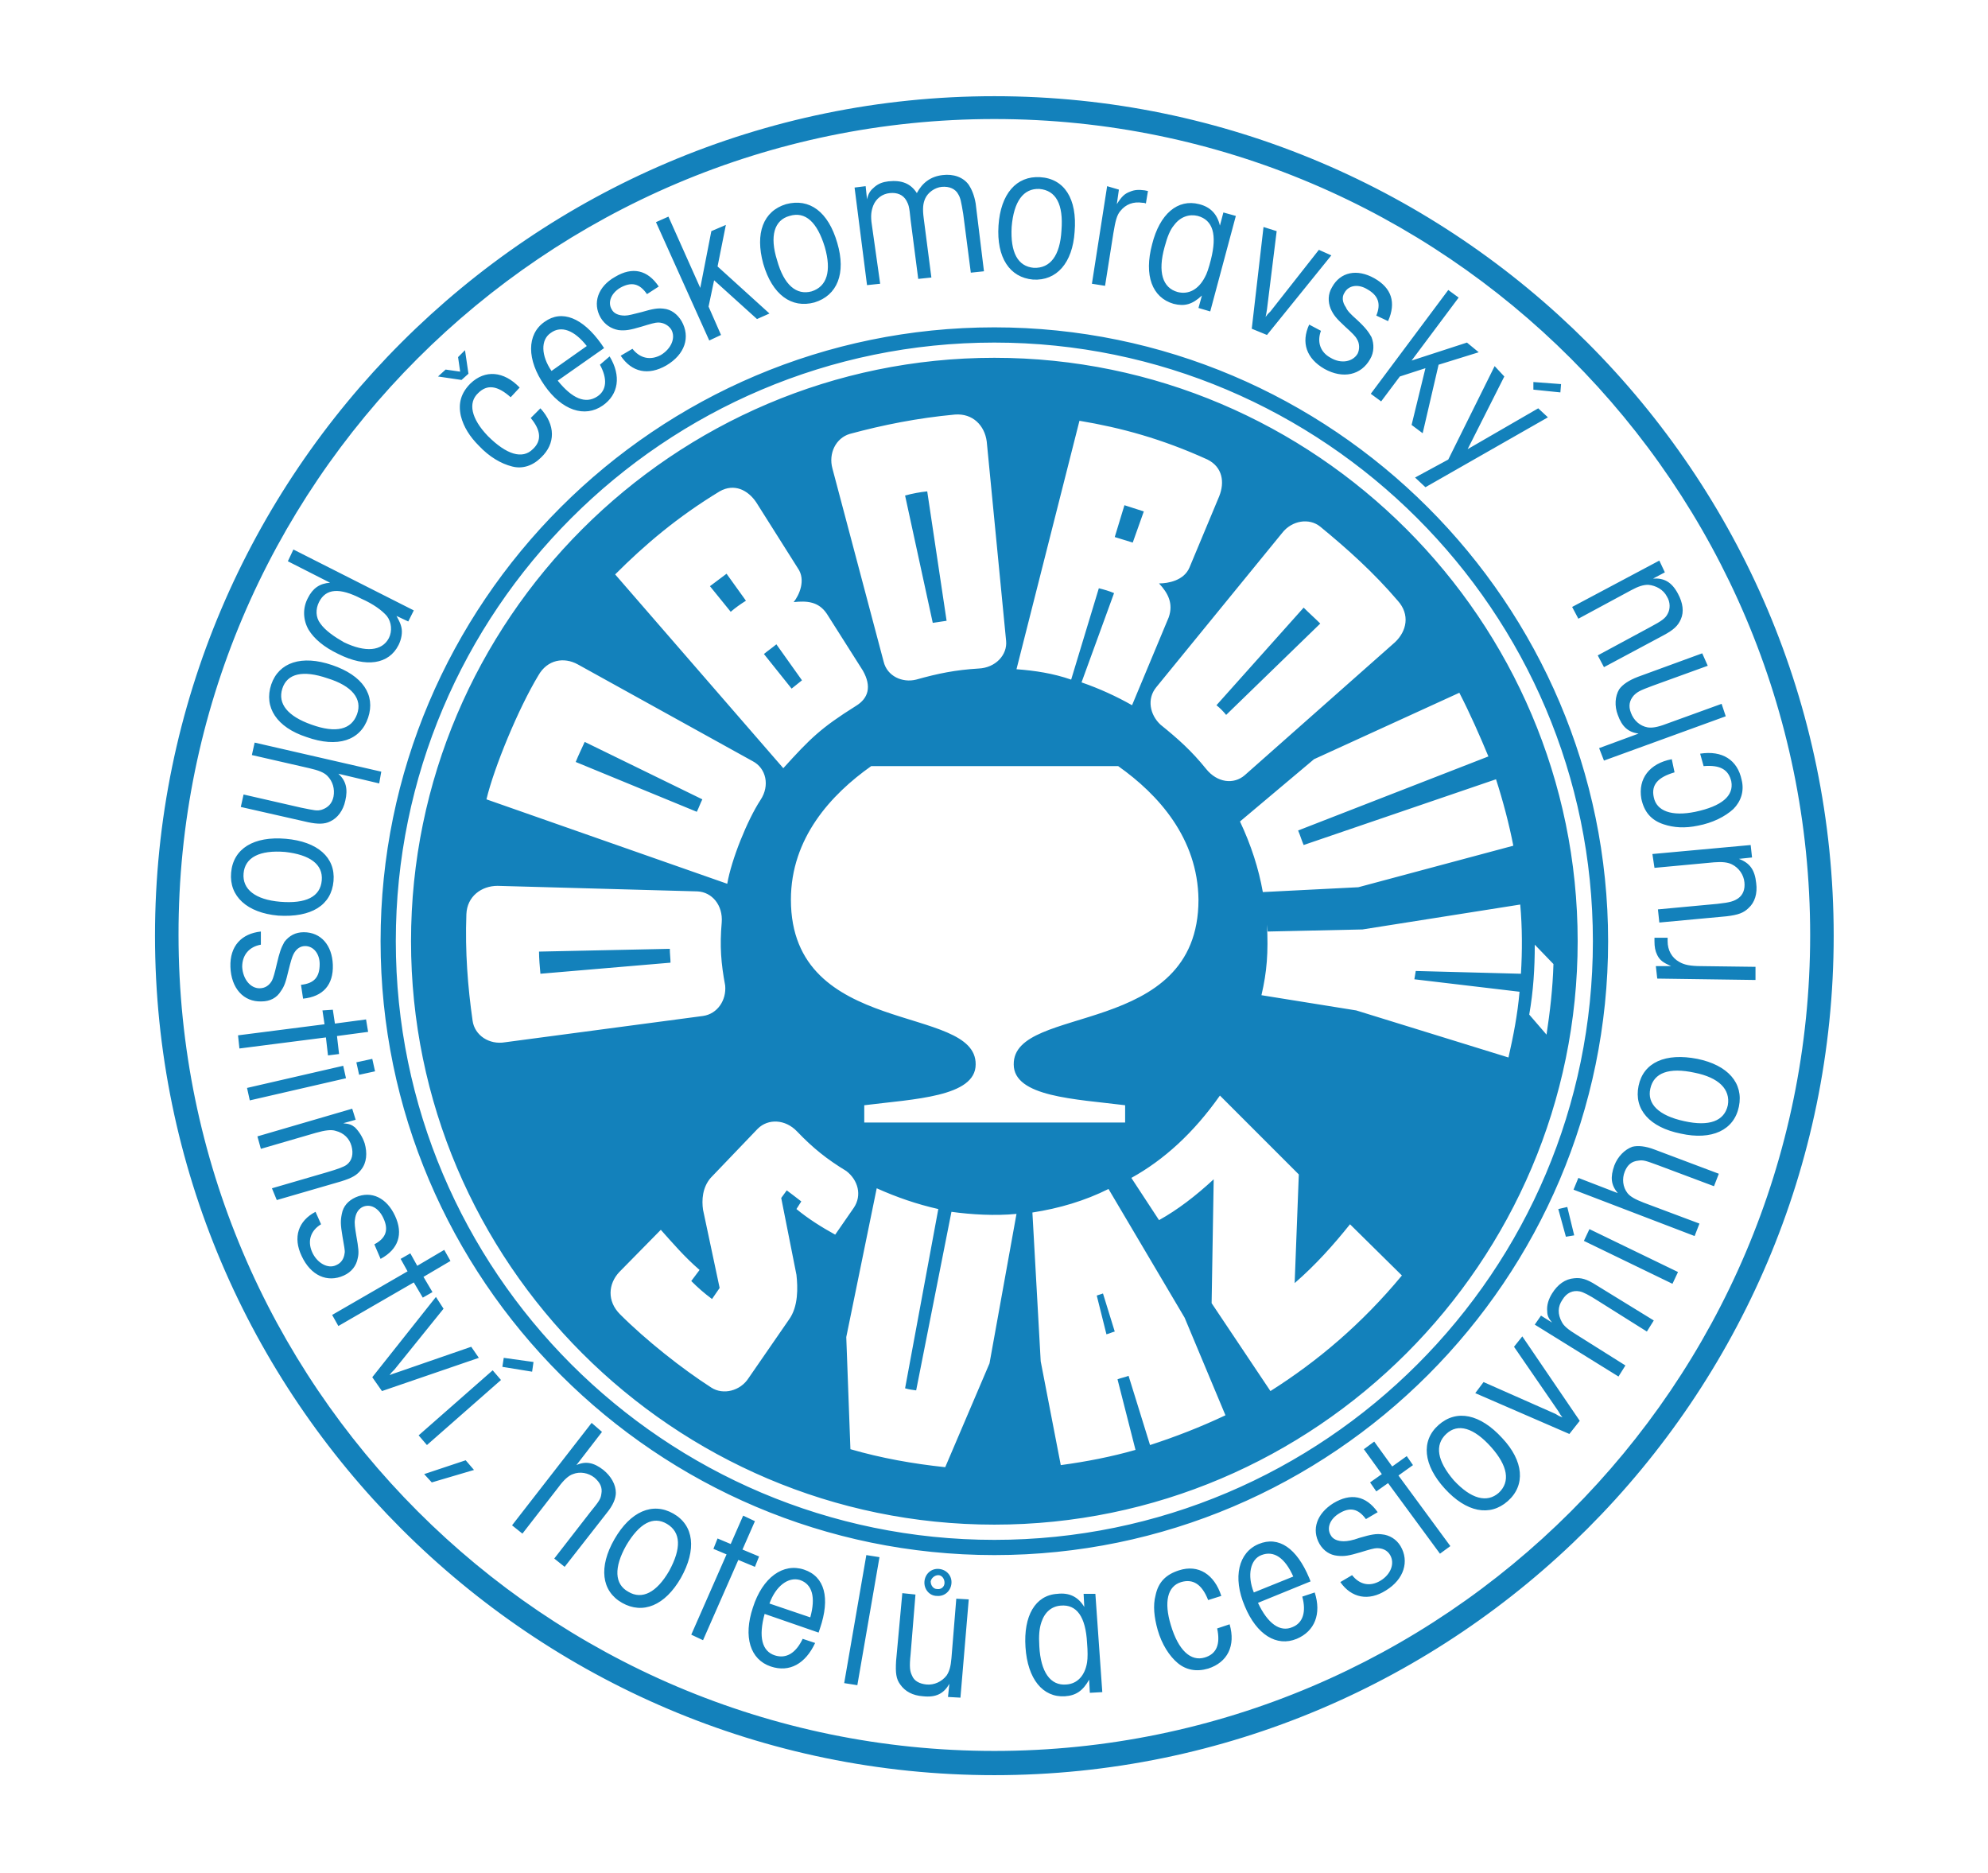 <?xml version="1.0" encoding="UTF-8"?> <!-- Generator: Adobe Illustrator 28.2.0, SVG Export Plug-In . SVG Version: 6.00 Build 0) --> <svg xmlns="http://www.w3.org/2000/svg" xmlns:xlink="http://www.w3.org/1999/xlink" version="1.1" id="Vrstva_1" x="0px" y="0px" viewBox="0 0 28.73 27.06" style="enable-background:new 0 0 28.73 27.06;" xml:space="preserve"> <style type="text/css"> .st0{fill-rule:evenodd;clip-rule:evenodd;fill:#1381BB;} .st1{fill-rule:evenodd;clip-rule:evenodd;fill:none;} </style> <path class="st0" d="M7.67,6.04C7.82,6.22,7.83,6.37,7.7,6.49C7.55,6.64,7.32,6.57,7.05,6.3C6.81,6.05,6.76,5.82,6.91,5.68 c0.13-0.13,0.28-0.11,0.47,0.06L7.51,5.6C7.28,5.36,7.01,5.34,6.8,5.54C6.66,5.68,6.62,5.83,6.66,6.01C6.7,6.17,6.79,6.31,6.92,6.44 C7.07,6.6,7.24,6.7,7.4,6.74c0.15,0.04,0.3-0.01,0.42-0.13c0.21-0.2,0.21-0.47-0.01-0.71L7.67,6.04L7.67,6.04z M6.72,5.06l-0.1,0.1 l0.03,0.21L6.44,5.34l-0.11,0.1l0.34,0.05l0.1-0.09L6.72,5.06L6.72,5.06z M8.67,5.27c0.11,0.2,0.1,0.37-0.04,0.46 C8.46,5.84,8.27,5.76,8.06,5.5l0.67-0.47L8.69,4.97c-0.27-0.38-0.57-0.5-0.82-0.32c-0.26,0.18-0.26,0.55,0,0.92 c0.25,0.36,0.58,0.47,0.84,0.29c0.23-0.16,0.27-0.43,0.1-0.71L8.67,5.27L8.67,5.27z M7.97,5.36C7.82,5.14,7.81,4.91,7.96,4.81 C8.11,4.7,8.3,4.77,8.48,5L7.97,5.36L7.97,5.36z M9.52,4.14C9.36,3.9,9.14,3.85,8.89,4C8.64,4.14,8.56,4.38,8.68,4.59 c0.06,0.1,0.15,0.16,0.26,0.18c0.1,0.01,0.16,0,0.33-0.05c0.13-0.04,0.2-0.06,0.24-0.06c0.08,0,0.15,0.04,0.19,0.1 c0.07,0.12,0,0.28-0.15,0.37C9.4,5.21,9.25,5.18,9.14,5.04l-0.17,0.1c0.16,0.24,0.4,0.29,0.66,0.14C9.9,5.12,9.98,4.87,9.85,4.64 C9.79,4.54,9.7,4.47,9.59,4.46c-0.08-0.01-0.15,0-0.32,0.05C9.15,4.54,9.08,4.56,9.03,4.56c-0.09,0-0.16-0.03-0.19-0.09 c-0.06-0.1-0.01-0.23,0.12-0.31c0.16-0.09,0.28-0.07,0.39,0.09L9.52,4.14L9.52,4.14z M10.28,3.34l-0.16,0.82L9.66,3.13L9.48,3.21 l0.77,1.71l0.17-0.08l-0.18-0.41l0.08-0.38l0.62,0.56l0.18-0.08l-0.75-0.68l0.12-0.6L10.28,3.34L10.28,3.34z M11.36,2.95 c-0.33,0.1-0.45,0.42-0.33,0.86c0.13,0.45,0.41,0.65,0.74,0.56c0.33-0.1,0.46-0.42,0.33-0.86C11.97,3.06,11.7,2.86,11.36,2.95 L11.36,2.95z M11.41,3.12c0.23-0.07,0.4,0.09,0.51,0.45c0.1,0.35,0.03,0.57-0.19,0.64c-0.22,0.06-0.4-0.09-0.5-0.45 C11.12,3.41,11.19,3.18,11.41,3.12L11.41,3.12z M12.35,2.71l0.18,1.41l0.19-0.02L12.6,3.25c-0.02-0.13-0.01-0.2,0.02-0.28 c0.04-0.1,0.13-0.17,0.24-0.18c0.1-0.01,0.19,0.02,0.24,0.11c0.03,0.06,0.04,0.07,0.06,0.28l0.11,0.85l0.19-0.02l-0.11-0.85 c-0.02-0.15-0.01-0.22,0.02-0.29c0.04-0.09,0.14-0.16,0.24-0.17c0.11-0.01,0.2,0.03,0.24,0.11c0.03,0.05,0.04,0.1,0.07,0.28 l0.11,0.85l0.19-0.02l-0.12-0.98C14.08,2.82,14.04,2.73,14,2.67c-0.08-0.11-0.22-0.16-0.38-0.14c-0.17,0.02-0.29,0.11-0.37,0.26 c-0.09-0.14-0.22-0.19-0.41-0.17c-0.08,0.01-0.14,0.03-0.2,0.08c-0.06,0.05-0.09,0.09-0.11,0.18l-0.02-0.19L12.35,2.71L12.35,2.71z M15.03,2.56c-0.34-0.02-0.57,0.24-0.6,0.7c-0.03,0.46,0.16,0.75,0.5,0.78c0.34,0.02,0.57-0.24,0.6-0.69 C15.57,2.87,15.38,2.58,15.03,2.56L15.03,2.56z M15.02,2.73c0.24,0.02,0.35,0.22,0.32,0.6c-0.02,0.36-0.16,0.55-0.4,0.54 c-0.23-0.02-0.34-0.22-0.32-0.59C14.65,2.91,14.79,2.72,15.02,2.73L15.02,2.73z M16,2.69L15.78,4.1l0.19,0.03l0.12-0.76 c0.03-0.18,0.05-0.26,0.1-0.32c0.08-0.1,0.19-0.14,0.32-0.12c0.01,0,0.03,0,0.05,0.01l0.03-0.18l-0.05-0.01 c-0.08-0.01-0.14-0.01-0.21,0.02c-0.08,0.03-0.12,0.07-0.19,0.18l0.03-0.21L16,2.69L16,2.69z M17.68,3.07l-0.05,0.19 c-0.04-0.17-0.14-0.27-0.3-0.31c-0.31-0.08-0.57,0.14-0.68,0.58c-0.12,0.45,0,0.77,0.31,0.86c0.16,0.04,0.27,0.01,0.41-0.12 l-0.05,0.18l0.17,0.05l0.37-1.38L17.68,3.07L17.68,3.07z M17.31,3.12c0.22,0.06,0.28,0.27,0.19,0.63c-0.03,0.12-0.06,0.21-0.09,0.26 c-0.09,0.17-0.23,0.25-0.39,0.21c-0.22-0.06-0.29-0.29-0.19-0.65c0.04-0.15,0.08-0.25,0.14-0.32C17.06,3.13,17.19,3.09,17.31,3.12 L17.31,3.12z M18.26,3.28l-0.17,1.47l0.22,0.09l0.93-1.15l-0.18-0.08L18.36,4.5l-0.04,0.04l-0.03,0.04l0.01-0.05l0.01-0.06 l0.14-1.13L18.26,3.28L18.26,3.28z M20.06,4.64c0.12-0.27,0.05-0.48-0.2-0.62c-0.25-0.14-0.49-0.09-0.61,0.13 c-0.06,0.1-0.06,0.21-0.02,0.31c0.04,0.09,0.08,0.14,0.21,0.26c0.1,0.09,0.15,0.14,0.17,0.18c0.04,0.06,0.04,0.15,0.01,0.21 c-0.07,0.12-0.24,0.15-0.39,0.06c-0.15-0.08-0.2-0.23-0.14-0.39l-0.17-0.09c-0.12,0.26-0.04,0.49,0.22,0.64 c0.27,0.15,0.53,0.09,0.66-0.14c0.06-0.1,0.06-0.22,0.02-0.32c-0.04-0.07-0.08-0.13-0.21-0.25c-0.09-0.08-0.14-0.13-0.16-0.18 c-0.05-0.07-0.06-0.15-0.02-0.21c0.06-0.11,0.2-0.13,0.33-0.05c0.16,0.09,0.2,0.21,0.13,0.38L20.06,4.64L20.06,4.64z M21.2,4.95 l-0.8,0.26l0.68-0.91l-0.15-0.11l-1.12,1.5l0.15,0.11l0.27-0.36l0.37-0.12L20.4,6.14l0.16,0.12l0.23-0.99l0.58-0.18L21.2,4.95 L21.2,4.95z M20.93,6.64l-0.48,0.26l0.15,0.14l1.77-1.01l-0.14-0.13l-1.02,0.59l0.53-1.05L21.6,5.29L20.93,6.64L20.93,6.64z M22.16,5.63l0.39,0.04l0.01-0.12l-0.4-0.03L22.16,5.63L22.16,5.63z M5.98,8.82L4.24,7.94L4.16,8.11l0.61,0.31 C4.62,8.43,4.52,8.5,4.45,8.64C4.37,8.79,4.38,8.96,4.46,9.1c0.08,0.13,0.22,0.25,0.43,0.35c0.4,0.2,0.73,0.15,0.87-0.13 C5.8,9.24,5.82,9.14,5.8,9.06C5.79,9.02,5.78,8.99,5.73,8.9L5.9,8.98L5.98,8.82L5.98,8.82z M5.62,9.22 c-0.1,0.19-0.34,0.21-0.65,0.06C4.83,9.2,4.7,9.11,4.63,9.01C4.56,8.92,4.56,8.8,4.61,8.7c0.1-0.2,0.3-0.21,0.61-0.05 C5.4,8.73,5.52,8.82,5.59,8.9C5.66,8.99,5.67,9.12,5.62,9.22L5.62,9.22z M5.32,10.37c0.11-0.33-0.08-0.61-0.52-0.76 C4.36,9.46,4.03,9.57,3.92,9.89c-0.11,0.33,0.08,0.62,0.51,0.76C4.88,10.81,5.21,10.7,5.32,10.37L5.32,10.37z M5.16,10.32 c-0.08,0.22-0.3,0.28-0.66,0.15c-0.34-0.12-0.49-0.3-0.42-0.52c0.07-0.22,0.3-0.27,0.65-0.15C5.09,9.91,5.24,10.1,5.16,10.32 L5.16,10.32z M5.51,11.15l-1.83-0.42l-0.04,0.18l0.83,0.19c0.13,0.03,0.21,0.06,0.26,0.11c0.08,0.08,0.11,0.19,0.09,0.3 c-0.02,0.1-0.08,0.16-0.17,0.19c-0.07,0.02-0.1,0.01-0.3-0.03l-0.83-0.19l-0.04,0.18l0.97,0.22c0.14,0.03,0.24,0.03,0.32-0.01 c0.11-0.05,0.19-0.16,0.22-0.3c0.04-0.17,0.01-0.29-0.1-0.39l0.59,0.14L5.51,11.15L5.51,11.15z M4.82,12.73 c0.03-0.34-0.23-0.57-0.69-0.61c-0.46-0.04-0.76,0.14-0.79,0.49c-0.03,0.34,0.23,0.58,0.68,0.62C4.5,13.26,4.79,13.08,4.82,12.73 L4.82,12.73z M4.65,12.72c-0.02,0.24-0.23,0.34-0.6,0.31C3.69,13,3.5,12.85,3.52,12.62c0.02-0.23,0.23-0.34,0.6-0.31 C4.48,12.35,4.67,12.49,4.65,12.72L4.65,12.72z M4.38,14.43c0.29-0.03,0.44-0.2,0.43-0.49c-0.01-0.28-0.17-0.47-0.42-0.47 c-0.12,0-0.21,0.05-0.28,0.14C4.06,13.7,4.04,13.76,4,13.93c-0.03,0.13-0.05,0.2-0.07,0.24c-0.04,0.07-0.1,0.11-0.18,0.11 c-0.13,0-0.24-0.13-0.25-0.31c0-0.17,0.1-0.29,0.27-0.32l0-0.19c-0.28,0.03-0.45,0.21-0.44,0.51c0.01,0.31,0.19,0.51,0.45,0.5 c0.12,0,0.22-0.05,0.28-0.15c0.05-0.07,0.07-0.13,0.11-0.3c0.03-0.12,0.05-0.19,0.07-0.23c0.04-0.08,0.1-0.12,0.17-0.12 c0.12,0,0.21,0.11,0.21,0.26c0,0.19-0.08,0.28-0.27,0.3L4.38,14.43L4.38,14.43z M5.29,14.73l-0.45,0.06l-0.03-0.2L4.66,14.6 l0.03,0.2l-1.25,0.16l0.02,0.19l1.25-0.16l0.03,0.26l0.16-0.02l-0.03-0.26l0.45-0.06L5.29,14.73L5.29,14.73z M4.96,15.4l-1.39,0.32 l0.04,0.18l1.39-0.32L4.96,15.4L4.96,15.4z M5.38,15.3l-0.23,0.05l0.04,0.18l0.23-0.05L5.38,15.3L5.38,15.3z M5.09,16.02l-1.37,0.4 l0.05,0.18l0.79-0.23c0.14-0.04,0.23-0.05,0.29-0.03c0.12,0.03,0.2,0.11,0.23,0.22c0.03,0.11,0.01,0.21-0.07,0.27 c-0.04,0.03-0.12,0.06-0.29,0.11l-0.79,0.23L4,17.34l0.93-0.27c0.16-0.05,0.23-0.09,0.29-0.17c0.08-0.1,0.09-0.24,0.05-0.38 c-0.03-0.09-0.08-0.17-0.14-0.23c-0.05-0.04-0.08-0.05-0.17-0.06l0.18-0.05L5.09,16.02L5.09,16.02z M5.5,18.19 c0.26-0.14,0.33-0.36,0.21-0.62c-0.12-0.26-0.34-0.37-0.57-0.27c-0.11,0.05-0.18,0.13-0.2,0.24c-0.02,0.1-0.02,0.15,0.01,0.33 c0.02,0.13,0.04,0.2,0.03,0.24c-0.01,0.08-0.05,0.14-0.12,0.17c-0.12,0.06-0.28-0.03-0.35-0.19c-0.07-0.16-0.02-0.31,0.13-0.4 l-0.08-0.18c-0.25,0.13-0.33,0.37-0.2,0.64c0.13,0.28,0.37,0.39,0.61,0.28c0.11-0.05,0.18-0.14,0.2-0.25 c0.02-0.08,0.01-0.15-0.02-0.32c-0.02-0.12-0.03-0.19-0.02-0.24c0.01-0.09,0.05-0.15,0.11-0.18c0.11-0.05,0.23,0.01,0.3,0.16 c0.08,0.17,0.04,0.29-0.13,0.38L5.5,18.19L5.5,18.19z M6.42,18.06l-0.39,0.23l-0.1-0.18l-0.14,0.08l0.1,0.18L4.8,19l0.09,0.16 l1.09-0.63l0.13,0.22l0.14-0.08l-0.13-0.22l0.39-0.23L6.42,18.06L6.42,18.06z M6.3,18.74L5.38,19.9l0.14,0.2l1.4-0.48l-0.11-0.16 l-1.07,0.37l-0.06,0.02l-0.05,0.02l0.03-0.04l0.04-0.04l0.71-0.88L6.3,18.74L6.3,18.74z M7.12,19.8l-1.07,0.94l0.12,0.14l1.07-0.94 L7.12,19.8L7.12,19.8z M7.26,19.75l0.43,0.07l0.02-0.14l-0.43-0.06L7.26,19.75L7.26,19.75z M6.73,21.1l-0.6,0.2l0.11,0.12l0.61-0.18 L6.73,21.1L6.73,21.1z M8.55,20.56L7.4,22.04l0.15,0.12l0.52-0.67c0.08-0.11,0.15-0.17,0.21-0.19c0.1-0.04,0.22-0.02,0.31,0.05 c0.08,0.07,0.12,0.14,0.1,0.24c-0.01,0.07-0.03,0.1-0.16,0.26l-0.52,0.67l0.15,0.12l0.61-0.78c0.09-0.11,0.13-0.21,0.13-0.29 c0-0.12-0.07-0.24-0.18-0.33c-0.14-0.11-0.26-0.13-0.39-0.07l0.37-0.48L8.55,20.56L8.55,20.56z M9.73,21.87 c-0.3-0.17-0.62-0.03-0.85,0.37c-0.23,0.4-0.19,0.75,0.11,0.92s0.62,0.04,0.85-0.36C10.07,22.39,10.03,22.04,9.73,21.87L9.73,21.87z M9.64,22.02c0.2,0.12,0.21,0.35,0.03,0.68C9.49,23.01,9.28,23.12,9.08,23c-0.2-0.11-0.21-0.35-0.03-0.67 C9.24,22.01,9.44,21.9,9.64,22.02L9.64,22.02z M10.74,21.9l-0.18,0.41l-0.19-0.08l-0.06,0.15l0.19,0.08l-0.51,1.16l0.17,0.08 l0.51-1.16l0.24,0.1l0.06-0.15l-0.24-0.1l0.18-0.41L10.74,21.9L10.74,21.9z M11.6,23.68c-0.1,0.21-0.24,0.29-0.4,0.24 c-0.19-0.06-0.24-0.27-0.15-0.6l0.78,0.27l0.02-0.06c0.15-0.44,0.07-0.75-0.23-0.85c-0.3-0.1-0.6,0.11-0.74,0.55 c-0.14,0.42-0.04,0.75,0.26,0.85c0.27,0.09,0.5-0.04,0.64-0.34L11.6,23.68L11.6,23.68z M11.12,23.17c0.09-0.25,0.27-0.39,0.44-0.34 c0.18,0.06,0.23,0.25,0.15,0.54L11.12,23.17L11.12,23.17z M12.52,22.47l-0.32,1.85l0.19,0.03l0.32-1.85L12.52,22.47L12.52,22.47z M13.82,23.1l-0.07,0.86c-0.01,0.12-0.03,0.19-0.07,0.25c-0.07,0.09-0.18,0.14-0.29,0.13c-0.1-0.01-0.18-0.05-0.21-0.13 c-0.03-0.06-0.04-0.12-0.02-0.31l0.07-0.86l-0.19-0.02L12.95,24c-0.01,0.17,0,0.26,0.06,0.34c0.07,0.1,0.18,0.16,0.33,0.17 c0.19,0.02,0.3-0.04,0.38-0.18l-0.02,0.19l0.18,0.01L14,23.11L13.82,23.1L13.82,23.1z M13.57,22.67c-0.11-0.01-0.2,0.07-0.21,0.18 c-0.01,0.11,0.07,0.21,0.18,0.21c0.11,0.01,0.2-0.07,0.21-0.18C13.76,22.77,13.68,22.68,13.57,22.67L13.57,22.67z M13.56,22.76 c0.05,0,0.09,0.05,0.09,0.11c0,0.06-0.05,0.1-0.11,0.09c-0.05,0-0.09-0.05-0.09-0.11C13.46,22.8,13.51,22.76,13.56,22.76 L13.56,22.76z M15.66,23.03l0.01,0.19c-0.09-0.15-0.22-0.21-0.39-0.19c-0.32,0.02-0.49,0.32-0.46,0.77 c0.03,0.46,0.25,0.73,0.57,0.71c0.16-0.01,0.26-0.08,0.35-0.24l0.01,0.19l0.18-0.01l-0.1-1.42L15.66,23.03L15.66,23.03z M15.33,23.2 c0.23-0.02,0.36,0.16,0.38,0.54c0.01,0.12,0.01,0.22,0,0.28c-0.03,0.19-0.14,0.31-0.3,0.32c-0.23,0.02-0.37-0.18-0.39-0.55 c-0.01-0.16,0-0.26,0.03-0.35C15.1,23.29,15.2,23.21,15.33,23.2L15.33,23.2z M17.59,23.53c0.05,0.23-0.01,0.37-0.18,0.42 c-0.2,0.06-0.38-0.1-0.49-0.47c-0.1-0.33-0.05-0.56,0.15-0.62c0.17-0.05,0.3,0.03,0.39,0.26l0.19-0.06 c-0.1-0.31-0.33-0.46-0.61-0.37c-0.19,0.06-0.3,0.17-0.34,0.36c-0.04,0.15-0.02,0.32,0.03,0.5c0.06,0.21,0.17,0.38,0.29,0.48 c0.12,0.1,0.27,0.13,0.44,0.08c0.28-0.09,0.4-0.33,0.31-0.64L17.59,23.53L17.59,23.53z M18.82,23.07c0.06,0.22,0.01,0.38-0.14,0.44 c-0.18,0.08-0.36-0.05-0.5-0.35l0.76-0.31l-0.02-0.05c-0.18-0.43-0.44-0.61-0.73-0.49c-0.29,0.12-0.38,0.48-0.2,0.9 c0.17,0.41,0.46,0.59,0.75,0.47c0.26-0.11,0.36-0.36,0.26-0.67L18.82,23.07L18.82,23.07z M18.12,23.01 c-0.1-0.25-0.05-0.48,0.11-0.54c0.18-0.07,0.34,0.04,0.46,0.31L18.12,23.01L18.12,23.01z M19.91,21.85 c-0.17-0.24-0.39-0.28-0.64-0.13c-0.24,0.15-0.32,0.38-0.2,0.59c0.06,0.1,0.15,0.16,0.26,0.17c0.1,0.01,0.16,0,0.33-0.05 c0.13-0.04,0.2-0.06,0.24-0.06c0.08,0,0.15,0.03,0.19,0.1c0.07,0.12,0.01,0.28-0.14,0.37c-0.15,0.09-0.3,0.06-0.41-0.08l-0.17,0.1 c0.16,0.23,0.41,0.28,0.66,0.12c0.26-0.16,0.34-0.42,0.21-0.64c-0.06-0.1-0.16-0.16-0.27-0.17c-0.08-0.01-0.15,0-0.32,0.05 c-0.11,0.04-0.18,0.05-0.23,0.05c-0.09,0-0.16-0.03-0.19-0.09c-0.06-0.1-0.01-0.23,0.12-0.31c0.16-0.1,0.28-0.07,0.39,0.08 L19.91,21.85L19.91,21.85z M19.71,20.94l0.26,0.36l-0.17,0.12l0.09,0.13l0.17-0.12l0.75,1.02l0.15-0.11l-0.75-1.02l0.21-0.15 l-0.09-0.13l-0.21,0.15l-0.26-0.36L19.71,20.94L19.71,20.94z M20.79,20.59c-0.26,0.23-0.22,0.58,0.09,0.92 c0.31,0.34,0.65,0.41,0.91,0.18c0.26-0.23,0.23-0.58-0.08-0.91C21.39,20.43,21.05,20.36,20.79,20.59L20.79,20.59z M20.9,20.72 c0.17-0.16,0.4-0.09,0.65,0.19c0.24,0.27,0.28,0.5,0.11,0.66c-0.17,0.15-0.4,0.09-0.65-0.18C20.77,21.11,20.73,20.88,20.9,20.72 L20.9,20.72z M21.32,20.13l1.36,0.59l0.15-0.19L22,19.31l-0.12,0.15l0.64,0.93l0.03,0.05l0.03,0.04l-0.05-0.02l-0.05-0.03 l-1.04-0.46L21.32,20.13L21.32,20.13z M22.18,19.14l1.21,0.75l0.1-0.16l-0.7-0.44c-0.13-0.08-0.19-0.13-0.22-0.19 c-0.06-0.11-0.06-0.22,0.01-0.32c0.06-0.1,0.15-0.14,0.25-0.12c0.05,0.01,0.13,0.05,0.27,0.14l0.7,0.44l0.1-0.16l-0.83-0.51 c-0.14-0.09-0.22-0.11-0.32-0.1c-0.13,0.01-0.24,0.09-0.32,0.22c-0.05,0.08-0.08,0.17-0.07,0.26c0,0.06,0.02,0.1,0.07,0.16 l-0.16-0.1L22.18,19.14L22.18,19.14z M22.89,17.93l1.28,0.62l0.08-0.17l-1.28-0.62L22.89,17.93L22.89,17.93z M22.75,17.85l-0.1-0.41 l-0.13,0.03l0.11,0.4L22.75,17.85L22.75,17.85z M22.74,17.19l1.75,0.67l0.07-0.18l-0.8-0.3c-0.13-0.05-0.2-0.09-0.24-0.14 c-0.07-0.09-0.08-0.21-0.04-0.31c0.04-0.1,0.1-0.15,0.2-0.16c0.07-0.01,0.1,0,0.29,0.07l0.8,0.3l0.07-0.18l-0.93-0.35 c-0.13-0.05-0.24-0.06-0.32-0.04c-0.11,0.04-0.21,0.14-0.26,0.27c-0.06,0.17-0.05,0.28,0.05,0.4l-0.57-0.22L22.74,17.19L22.74,17.19 z M23.68,15.69c-0.07,0.34,0.16,0.6,0.61,0.69c0.45,0.1,0.77-0.05,0.84-0.39c0.07-0.34-0.16-0.6-0.6-0.69 C24.07,15.21,23.75,15.35,23.68,15.69L23.68,15.69z M23.85,15.73c0.05-0.23,0.27-0.31,0.64-0.23c0.35,0.07,0.52,0.24,0.48,0.47 c-0.05,0.23-0.27,0.31-0.63,0.23C23.97,16.12,23.8,15.95,23.85,15.73L23.85,15.73z M23.95,14.14l1.42,0.02l0-0.19l-0.77-0.01 c-0.18,0-0.26-0.02-0.33-0.06c-0.11-0.06-0.17-0.17-0.17-0.3c0-0.01,0-0.03,0-0.05l-0.19,0l0,0.05c0,0.08,0.01,0.14,0.04,0.2 c0.04,0.08,0.09,0.11,0.2,0.16l-0.22,0L23.95,14.14L23.95,14.14z M23.91,12.54l0.86-0.08c0.12-0.01,0.2,0,0.26,0.03 c0.1,0.05,0.17,0.15,0.18,0.26c0.01,0.1-0.02,0.18-0.09,0.23c-0.06,0.04-0.11,0.06-0.3,0.08l-0.86,0.08l0.02,0.19l0.97-0.09 c0.17-0.02,0.25-0.05,0.32-0.12c0.09-0.08,0.13-0.21,0.11-0.36c-0.02-0.19-0.09-0.29-0.25-0.35l0.19-0.02l-0.02-0.18l-1.42,0.13 L23.91,12.54L23.91,12.54z M24.62,11.07c0.24-0.02,0.36,0.05,0.4,0.22c0.04,0.21-0.14,0.36-0.52,0.44c-0.34,0.07-0.56-0.01-0.6-0.21 c-0.04-0.18,0.06-0.29,0.3-0.36l-0.04-0.19c-0.32,0.06-0.49,0.28-0.44,0.57c0.04,0.19,0.14,0.31,0.32,0.37 c0.15,0.05,0.31,0.06,0.5,0.02c0.21-0.04,0.39-0.13,0.51-0.24c0.11-0.11,0.16-0.26,0.12-0.42c-0.06-0.29-0.28-0.43-0.6-0.38 L24.62,11.07L24.62,11.07z M23.18,10.99l1.76-0.64l-0.06-0.18l-0.8,0.29c-0.13,0.05-0.21,0.06-0.27,0.05 c-0.11-0.02-0.2-0.1-0.24-0.21c-0.04-0.1-0.02-0.18,0.04-0.25c0.05-0.05,0.08-0.07,0.27-0.14l0.8-0.29L24.6,9.44l-0.93,0.34 c-0.13,0.05-0.22,0.11-0.27,0.18c-0.06,0.1-0.07,0.24-0.02,0.37c0.06,0.17,0.15,0.25,0.3,0.27l-0.57,0.21L23.18,10.99L23.18,10.99z M22.81,8.94l0.76-0.41c0.11-0.06,0.18-0.08,0.25-0.08c0.11,0.01,0.22,0.07,0.27,0.17c0.05,0.08,0.05,0.18,0.01,0.25 c-0.03,0.06-0.08,0.1-0.25,0.19l-0.76,0.41l0.09,0.17l0.86-0.46c0.15-0.08,0.21-0.14,0.25-0.23c0.05-0.11,0.03-0.24-0.04-0.37 c-0.09-0.17-0.2-0.23-0.36-0.22l0.17-0.09L23.98,8.1l-1.26,0.67L22.81,8.94L22.81,8.94z M15.99,19.28l-0.14-0.56 c0.03-0.01,0.06-0.02,0.09-0.03l0.17,0.55C16.07,19.25,16.03,19.27,15.99,19.28L15.99,19.28z M14.92,17.52l0.12,2.15l0.29,1.5 c0.37-0.05,0.73-0.12,1.08-0.22l-0.26-1.02c0.05-0.02,0.11-0.03,0.16-0.05l0.31,1c0.37-0.12,0.73-0.26,1.09-0.43l-0.59-1.41 l-1.1-1.86C15.68,17.35,15.31,17.46,14.92,17.52L14.92,17.52z M16.35,17.02c0.47-0.26,0.9-0.65,1.28-1.19l1.14,1.14l-0.06,1.57 c0.3-0.26,0.56-0.55,0.8-0.85l0.75,0.74c-0.58,0.7-1.22,1.24-1.9,1.67l-0.85-1.27l0.03-1.79c-0.26,0.24-0.52,0.44-0.79,0.59 L16.35,17.02L16.35,17.02z M12.67,17.17l-0.44,2.15l0.06,1.62c0.45,0.13,0.9,0.21,1.37,0.26l0.64-1.5l0.39-2.16 c-0.31,0.03-0.65,0.01-0.94-0.03l-0.51,2.58c-0.07-0.01-0.09-0.01-0.16-0.03l0.48-2.59C13.25,17.4,12.96,17.3,12.67,17.17 L12.67,17.17z M22.18,13.65l0.27,0.28c-0.01,0.35-0.05,0.69-0.1,1.02l-0.25-0.29C22.16,14.32,22.18,13.99,22.18,13.65L22.18,13.65z M18.32,13.46l1.37-0.03l2.28-0.36c0.03,0.33,0.03,0.68,0.01,1l-1.52-0.04l-0.02,0.12l1.52,0.18c-0.03,0.34-0.09,0.64-0.16,0.95 l-2.2-0.68l-1.37-0.22c0.08-0.34,0.1-0.62,0.08-1.02 M17.92,11.87l1.07-0.9l2.1-0.96c0.15,0.29,0.3,0.63,0.42,0.92L18.76,12 c0.03,0.07,0.05,0.14,0.08,0.21l2.78-0.95c0.1,0.31,0.19,0.65,0.25,0.96l-2.24,0.6l-1.38,0.07C18.19,12.55,18.08,12.21,17.92,11.87 L17.92,11.87z M11.04,9.45c0.06-0.05,0.12-0.09,0.18-0.14l0.37,0.52c-0.05,0.04-0.1,0.08-0.15,0.12L11.04,9.45L11.04,9.45z M10.5,8.29c-0.08,0.06-0.16,0.12-0.24,0.18l0.3,0.37c0.07-0.06,0.14-0.11,0.22-0.16L10.5,8.29L10.5,8.29z M11.32,11.1L8.89,8.3 c0.43-0.43,0.9-0.83,1.51-1.2c0.21-0.12,0.41-0.02,0.53,0.16l0.6,0.95c0.12,0.17,0.02,0.39-0.06,0.49c0.19-0.02,0.36-0.01,0.48,0.17 l0.52,0.82c0.13,0.23,0.08,0.4-0.1,0.51C11.86,10.52,11.71,10.67,11.32,11.1L11.32,11.1z M16.53,7.39 c-0.09-0.03-0.19-0.06-0.28-0.09l-0.14,0.46c0.09,0.03,0.17,0.05,0.26,0.08L16.53,7.39L16.53,7.39z M14.69,9.67l0.91-3.59 c0.6,0.1,1.19,0.26,1.85,0.56c0.22,0.11,0.25,0.33,0.17,0.53L17.19,8.2c-0.08,0.19-0.31,0.23-0.44,0.23 c0.13,0.14,0.21,0.29,0.14,0.49l-0.53,1.27c-0.23-0.13-0.47-0.24-0.73-0.33l0.47-1.29c-0.07-0.03-0.14-0.05-0.22-0.07l-0.4,1.32 C15.22,9.73,14.96,9.69,14.69,9.67L14.69,9.67z M11.52,16.35c-0.17-0.18-0.42-0.19-0.57-0.04l-0.68,0.71 c-0.12,0.14-0.13,0.32-0.11,0.46l0.24,1.13l-0.11,0.16c-0.12-0.09-0.2-0.16-0.3-0.26l0.12-0.16c-0.22-0.19-0.39-0.39-0.56-0.58 l-0.6,0.61c-0.16,0.17-0.18,0.42,0.01,0.61c0.38,0.38,0.9,0.79,1.32,1.06c0.17,0.11,0.42,0.05,0.54-0.14l0.58-0.84 c0.14-0.19,0.13-0.47,0.11-0.65l-0.22-1.11l0.08-0.11c0.07,0.05,0.13,0.1,0.21,0.16l-0.07,0.11c0.17,0.14,0.36,0.26,0.56,0.37 l0.27-0.39c0.12-0.18,0.06-0.4-0.11-0.53C11.95,16.75,11.75,16.59,11.52,16.35L11.52,16.35z M7.81,14.07l1.88-0.16 c0-0.06-0.01-0.13-0.01-0.2l-1.89,0.04C7.79,13.85,7.8,13.96,7.81,14.07L7.81,14.07z M10.43,13.33c0.02-0.25-0.14-0.44-0.35-0.45 L7.19,12.8c-0.23,0-0.44,0.15-0.45,0.41c-0.02,0.54,0.02,1.05,0.09,1.54c0.03,0.21,0.24,0.35,0.47,0.31l2.86-0.38 c0.21-0.03,0.34-0.23,0.32-0.44C10.42,13.92,10.4,13.67,10.43,13.33L10.43,13.33z M8.32,11.01l1.75,0.72 c0.03-0.06,0.05-0.12,0.08-0.18l-1.7-0.83C8.41,10.81,8.36,10.91,8.32,11.01L8.32,11.01z M10.99,11.56 c0.14-0.21,0.08-0.46-0.11-0.56L8.35,9.6C8.15,9.49,7.91,9.53,7.78,9.76c-0.29,0.48-0.64,1.33-0.75,1.79l3.48,1.22 C10.57,12.42,10.8,11.85,10.99,11.56L10.99,11.56z M18.84,8.78l-1.26,1.41c0.05,0.04,0.1,0.09,0.14,0.14l1.36-1.32 C19,8.93,18.92,8.86,18.84,8.78L18.84,8.78z M17.43,11.11c0.16,0.2,0.4,0.23,0.56,0.09l2.17-1.92c0.17-0.16,0.22-0.4,0.04-0.6 c-0.35-0.41-0.73-0.75-1.12-1.07c-0.16-0.13-0.41-0.09-0.55,0.09l-1.82,2.23c-0.14,0.17-0.09,0.4,0.06,0.54 C17.03,10.68,17.22,10.85,17.43,11.11L17.43,11.11z M13.08,7.16L13.48,9c0.06-0.01,0.13-0.02,0.2-0.03L13.4,7.1 C13.3,7.11,13.19,7.13,13.08,7.16L13.08,7.16z M14.14,9.66c0.25-0.01,0.42-0.2,0.4-0.4l-0.28-2.88c-0.03-0.23-0.2-0.41-0.46-0.39 c-0.54,0.05-1.04,0.15-1.52,0.28c-0.2,0.06-0.31,0.28-0.25,0.5l0.74,2.79c0.05,0.21,0.27,0.31,0.47,0.26 C13.56,9.73,13.81,9.68,14.14,9.66L14.14,9.66z M12.49,16.22v-0.25c0.72-0.09,1.61-0.12,1.61-0.59c0.01-0.88-2.67-0.38-2.67-2.38 c0-0.89,0.58-1.52,1.16-1.93h3.57c0.58,0.41,1.15,1.04,1.16,1.93c0,2.01-2.68,1.5-2.67,2.38c0,0.47,0.89,0.5,1.61,0.59v0.25H12.49 L12.49,16.22z M14.37,1.72c6.5,0,11.79,5.3,11.79,11.79c0,6.5-5.3,11.79-11.79,11.79c-6.5,0-11.79-5.3-11.79-11.79 C2.57,7.02,7.87,1.72,14.37,1.72L14.37,1.72z M14.37,5.17c4.64,0,8.43,3.79,8.43,8.43s-3.79,8.43-8.43,8.43s-8.43-3.79-8.43-8.43 S9.73,5.17,14.37,5.17L14.37,5.17z M14.37,4.95c4.76,0,8.65,3.88,8.65,8.65s-3.88,8.65-8.65,8.65s-8.65-3.88-8.65-8.65 S9.6,4.95,14.37,4.95L14.37,4.95z M14.37,4.73c4.88,0,8.87,3.98,8.87,8.87c0,4.88-3.98,8.87-8.87,8.87c-4.88,0-8.87-3.98-8.87-8.87 C5.5,8.71,9.48,4.73,14.37,4.73L14.37,4.73z M14.37,1.39c6.68,0,12.13,5.45,12.13,12.13c0,6.68-5.45,12.13-12.13,12.13 c-6.68,0-12.13-5.45-12.13-12.13C2.24,6.84,7.69,1.39,14.37,1.39L14.37,1.39z"></path> <rect class="st1" width="28.73" height="27.03"></rect> </svg> 